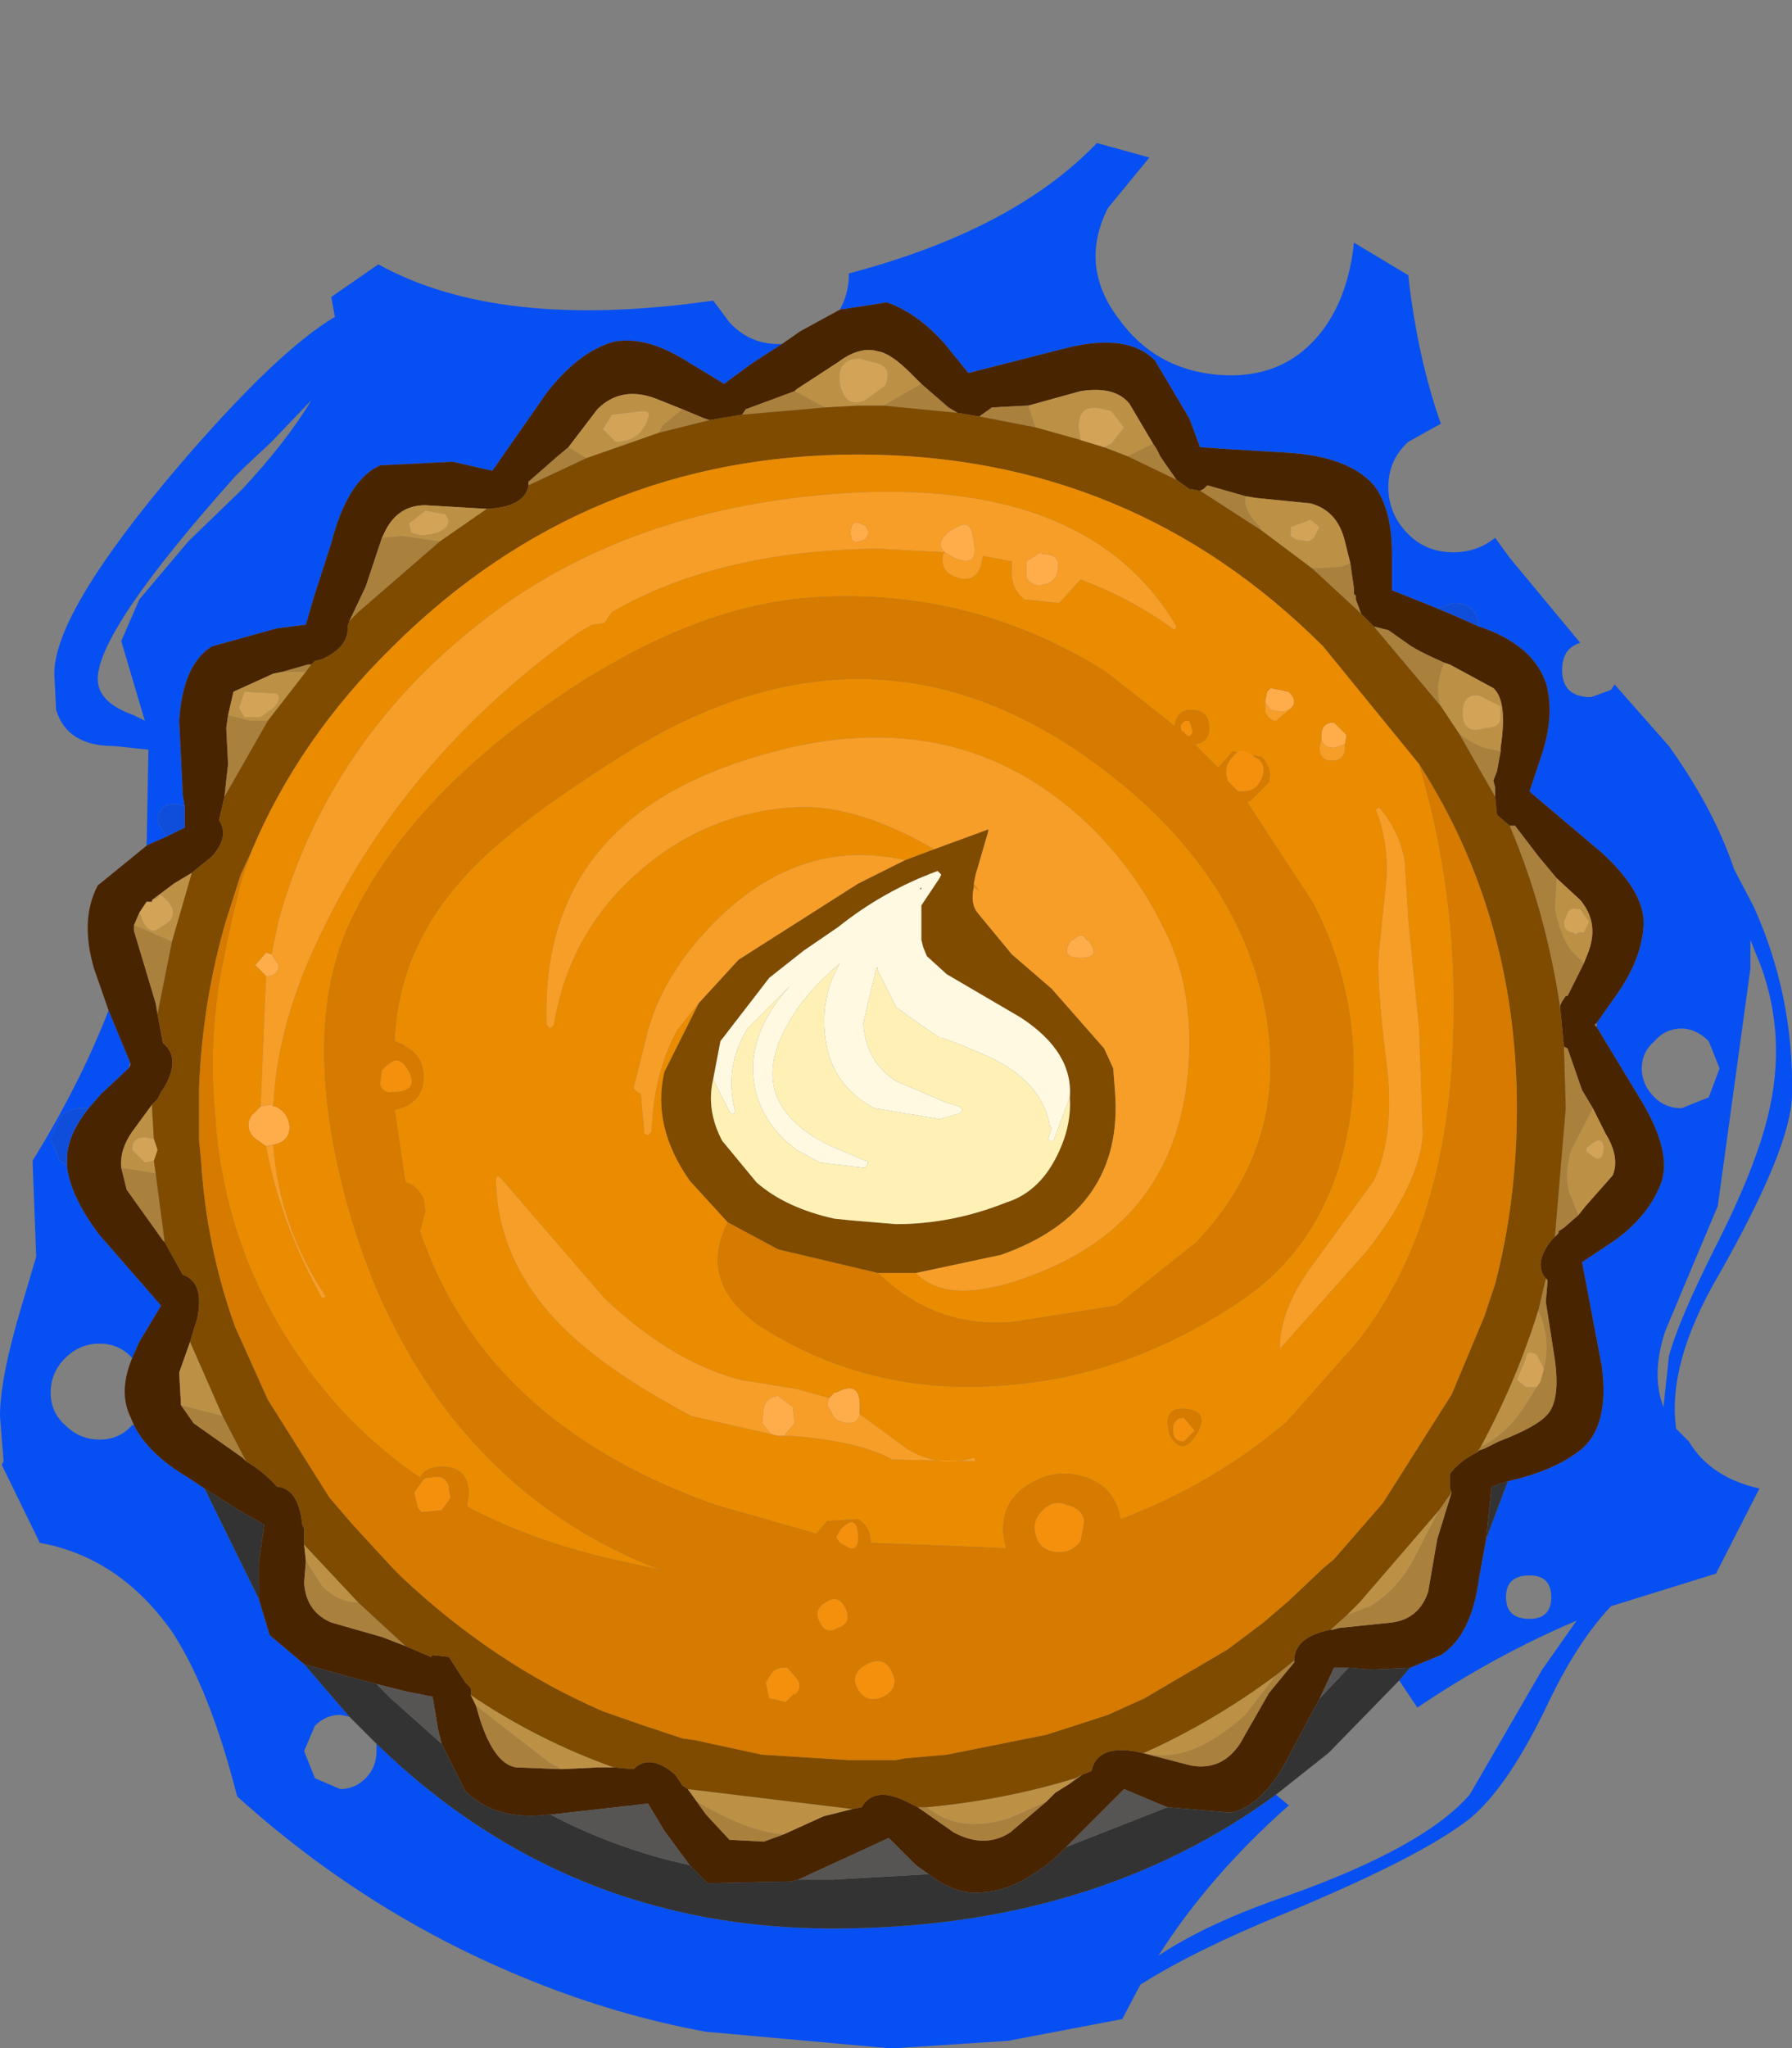 <?xml version="1.0" encoding="UTF-8" standalone="no"?>
<!-- Created with Inkscape (http://www.inkscape.org/) -->

<svg
   xmlns:dc="http://purl.org/dc/elements/1.1/"
   xmlns:cc="http://creativecommons.org/ns#"
   xmlns:rdf="http://www.w3.org/1999/02/22-rdf-syntax-ns#"
   xmlns:svg="http://www.w3.org/2000/svg"
   xmlns="http://www.w3.org/2000/svg"
   version="1.1"
   width="49.5"
   height="56.55"
   viewBox="-24.45 -29.9 49.5 56.55"
   id="svg2">
  <rect x="-24.45" y="-29.9" width="49.5" height="56.55" fill="#808080" stroke="none"/>
  <defs
     id="defs75" />
  <g
     id="shape_1"
     style="stroke-linecap:round;stroke-linejoin:round">
    <path
       d="m -21.45,-2 m 0,0 q -0.8,2.05 -2.1,4.15 l 0.1,2.65 -0.4,1.35 q -0.6,2 -0.6,3.05 l 0.1,1.25 -0.05,0.1 1.05,2.15 q 2.2,0.4 3.65,2.45 1.05,1.6 1.8,4.55 3.65,3.3 8.15,5.1 2.35,0.95 4.8,1.4 l 5,0.45 0.2,0 0.1,0 3.05,-0.2 3.15,-0.6 0.5,-0.95 q 1.5,-0.95 3.95,-1.95 3.5,-1.45 4.9,-2.45 1.2,-0.8 2.45,-3.45 0.8,-1.65 1.7,-2.6 l 2.9,-0.9 1.2,-2.35 Q 22.8,10.9 22.2,9.9 L 21.85,9.55 Q 21.6,7.75 23,5.35 25.05,1.75 25.05,0.3 25.1,-2.4 24,-4.85 L 23.45,-5.9 q -0.55,-1.65 -1.8,-3.4 l -1.5,-1.7 -0.1,0.15 -0.55,0.2 q -0.8,0 -0.8,-0.75 0,-0.6 0.5,-0.75 l -1.95,-2.35 -0.4,-0.55 q -0.5,0.4 -1.15,0.4 -0.75,0 -1.25,-0.5 -0.55,-0.55 -0.55,-1.3 0,-0.75 0.55,-1.25 l 0.9,-0.5 q -0.65,-1.85 -0.9,-4.1 l -1.5,-0.9 q -0.15,1.45 -0.85,2.4 -1.05,1.4 -2.9,1.25 -1.75,-0.15 -2.75,-1.55 -1.1,-1.45 -0.3,-3.05 l 1.15,-1.4 -1.45,-0.4 q -2.3,2.4 -6.85,3.6 0,0.55 -0.25,1 l 1.3,-0.2 q 0.85,0.3 1.6,1.15 l 0.65,0.8 2.75,-0.7 q 1.65,-0.4 2.4,0.35 l 0.95,1.6 0.3,0.8 0.75,0.05 1.65,0.1 q 1.7,0.1 2.4,0.9 0.5,0.65 0.5,1.9 l 0,1 1.25,0.5 0.45,-0.15 q 0.65,0 0.7,0.65 l 0.15,0.05 q 1.35,0.5 1.7,1.5 0.25,0.85 -0.1,1.95 l -0.35,1.05 0.05,0.05 1.95,1.65 q 1.2,1.1 1.15,2 -0.05,0.9 -0.7,1.85 l -0.6,0.85 0,0.1 1.15,1.9 q 1,1.6 0.6,2.5 -0.35,0.85 -1.25,1.5 l -0.9,0.6 0.55,2.9 q 0.2,1.6 -0.55,2.25 -0.6,0.5 -1.65,0.8 l -0.4,0.1 -0.6,1.6 -0.2,1.1 q -0.2,1.55 -1.05,2.1 l -0.85,0.35 -0.3,0.35 0.5,0.75 q 2.15,-1.45 4.4,-2.4 l -0.95,1.35 -2,3.45 q -1.25,1.45 -5.05,2.8 -2.2,0.75 -3.55,1.65 1.4,-2.2 3.6,-4.15 L 10.85,19.7 10.8,19.65 q -5.05,3.7 -12.25,3.7 -7.35,0 -12.6,-5.1 l 0,0.2 q 0,0.45 -0.3,0.75 -0.3,0.3 -0.7,0.3 l -0.7,-0.3 -0.3,-0.75 0.3,-0.7 q 0.3,-0.3 0.7,-0.3 l 0.25,0.05 -1.25,-1.45 -0.95,-0.8 -0.3,-1 -1.5,-3.05 -0.45,-0.3 q -1.1,-0.65 -1.5,-1.45 l -0.05,0 q -0.35,0.4 -0.9,0.4 -0.55,0 -0.95,-0.4 -0.4,-0.35 -0.4,-0.9 0,-0.55 0.4,-0.95 0.4,-0.4 0.95,-0.4 0.55,0 0.9,0.4 l 0.2,-0.45 0.6,-1 -1.7,-1.95 q -0.8,-1.05 -0.9,-1.9 l -0.2,-0.15 -0.25,-0.6 0.25,-0.6 q 0.25,-0.25 0.6,-0.25 l 0.2,0 0.35,-0.4 0.75,-0.7 0.05,-0.15 -0.6,-1.45 m 1.1,-7.2 -0.05,2.65 0.1,-0.05 0.45,-0.2 -0.25,-0.4 q 0,-0.5 0.5,-0.5 l 0.25,0.05 -0.05,-0.3 -0.1,-2.05 q 0.1,-1.55 0.9,-2.05 l 1.8,-0.5 0.8,-0.1 0.2,-0.7 0.5,-1.55 q 0.45,-1.75 1.35,-2.15 l 2,-0.1 1.1,0.25 1.5,-2.15 q 0.85,-1.1 1.8,-1.4 0.85,-0.2 1.95,0.45 l 1.15,0.7 0.75,-0.55 q 0.3,-0.2 0.85,-0.55 l -0.1,0 q -0.8,0 -1.35,-0.6 l -0.45,-0.6 q -5.9,0.85 -9.25,-1 l -1.3,0.9 0.1,0.55 q -1.6,0.95 -4.3,4.1 -3.45,4.05 -3.45,5.75 l 0.05,1 q 0.3,1 1.6,1 l 0.95,0.1 m 44.55,6 q 0.7,1.95 0.2,4.05 -0.35,1.5 -1.5,3.75 -1,2 -1.25,2.95 l -0.15,1.4 q -0.35,-0.9 0.05,-2.1 L 22.2,5.3 23,3.4 l 0.9,-6.55 0,-0.8 0.3,0.75 m -2.95,2.05 q 0.3,-0.35 0.75,-0.35 0.4,0 0.75,0.35 l 0.3,0.75 -0.3,0.8 L 22,0.7 q -0.45,0 -0.75,-0.3 -0.35,-0.35 -0.35,-0.8 0,-0.45 0.35,-0.75 M 18.4,14.2 q 0,0.6 -0.6,0.6 -0.65,0 -0.65,-0.6 0,-0.6 0.65,-0.6 0.6,0 0.6,0.6 m -39.5,-26.4 0.65,2.2 -0.3,-0.15 q -1,-0.35 -1,-1 0,-1.35 3.8,-5.6 l 0.2,-0.2 0.8,-0.75 1.1,-1.15 q -0.65,1.1 -1.9,2.45 l -1.5,1.45 -1.35,1.6 -0.5,1.15"
       id="path5"
       style="fill:#064ff2;fill-opacity:1;stroke:none" />
    <path
       d="M -21.45,-2"
       id="path7"
       style="fill:none;stroke:none" />
    <path
       d="m 0.05,-21.55 m 0,0 -1.3,0.2 -1.1,0.6 -0.5,0.35 q -0.55,0.35 -0.85,0.55 L -4.45,-19.3 -5.6,-20 q -1.1,-0.65 -1.95,-0.45 -0.95,0.3 -1.8,1.4 l -1.5,2.15 -1.1,-0.25 -2,0.1 q -0.9,0.4 -1.35,2.15 l -0.5,1.55 -0.2,0.7 -0.8,0.1 -1.8,0.5 q -0.8,0.5 -0.9,2.05 l 0.1,2.05 0.05,0.3 0,0.6 -0.5,0.25 -0.45,0.2 -0.1,0.05 -1.35,1.1 q -0.5,0.95 -0.1,2.3 l 0.4,1.15 0.6,1.45 0,0.05 -0.05,0.1 -0.75,0.7 -0.35,0.4 q -0.6,0.75 -0.6,1.4 l 0,0.2 q 0.1,0.85 0.9,1.9 l 1.7,1.95 -0.6,1 -0.2,0.45 q -0.35,0.85 -0.1,1.5 l 0.15,0.35 q 0.4,0.8 1.5,1.45 l 0.45,0.3 0.95,0.6 0.7,0.4 -0.15,1.05 0,1 0.3,1 0.95,0.8 1.25,0.35 0.75,0.2 0.8,0.2 0.75,0.15 0.15,0.9 0.1,0.4 0.65,1.3 q 0.85,0.85 2.35,0.65 l 0.05,0 2.65,-0.3 0.45,0.75 0.7,0.95 0.5,0.5 2.3,-0.05 0.2,-0.05 2.5,-1.15 0.75,0.75 0.35,0.25 q 0.8,0.6 1.5,0.5 0.95,-0.05 2.05,-1 L 5,21.1 6.6,19.5 7.55,19.9 7.8,20 9.55,20.15 q 0.95,-0.2 1.7,-1.75 L 12,17 l 0.4,-0.85 0.4,0 0.6,0.05 1.1,-0.05 0.85,-0.35 Q 16.2,15.25 16.4,13.7 L 16.6,12.6 16.75,11.15 17.2,11 17.6,10.9 Q 18.65,10.6 19.25,10.1 20,9.45 19.8,7.85 l -0.55,-2.9 0.9,-0.6 q 0.9,-0.65 1.25,-1.5 0.4,-0.9 -0.6,-2.5 l -1.15,-1.9 -0.05,-0.05 0.05,-0.05 0.6,-0.85 q 0.65,-0.95 0.7,-1.85 0.05,-0.9 -1.15,-2 L 17.85,-8 17.8,-8.05 18.15,-9.1 q 0.35,-1.1 0.1,-1.95 -0.35,-1 -1.7,-1.5 L 16.4,-12.6 q -0.65,-0.3 -1.15,-0.5 l -1.25,-0.5 0,-1 q 0,-1.25 -0.5,-1.9 -0.7,-0.8 -2.4,-0.9 l -1.65,-0.1 -0.75,-0.05 -0.3,-0.8 -0.95,-1.6 Q 6.7,-20.7 5.05,-20.3 l -2.75,0.7 -0.65,-0.8 q -0.75,-0.85 -1.6,-1.15 m 9.9,5.35 0.3,0.05 1.5,0.15 q 0.75,0.2 0.95,1.05 l 0.15,0.6 0.1,0.7 0,0.15 0.05,0.05 0,0.1 0.15,0.4 0.35,0.35 0.4,0.1 0.5,0.35 q 0.25,0.2 1.05,0.55 l 0.15,0.05 1.2,0.65 q 0.4,0.35 0.2,1.65 l 0,0.1 -0.1,0.55 -0.1,0.25 0.05,0.2 0,0.25 0.05,0.5 0.35,0.3 0.05,0 0.1,0 0.65,0.85 0.5,0.6 0.65,0.6 q 0.55,0.65 0.2,1.5 l -0.1,0.25 -0.45,0.9 -0.05,0 -0.1,0.15 -0.05,0.1 0,0.1 0.1,1.05 0.1,0.05 0.4,1.15 0.3,0.5 0.35,0.7 q 0.4,0.65 0.2,1.15 L 19.35,3.4 19.15,3.65 18.75,4 18.6,4.1 l 0,0.05 -0.1,0.1 -0.1,0.1 Q 17.9,5 18.25,5.4 l 0.05,0.05 -0.05,0.6 0.25,1.6 q 0.15,1.1 -0.2,1.5 Q 18,9.5 16.95,9.9 l -0.4,0.2 -0.15,0.05 -0.05,0.05 q -0.5,0.25 -0.75,0.6 l 0,0.4 0.05,0.1 -0.4,1.3 -0.25,1.45 q -0.25,0.75 -1,0.85 l -1.45,0.15 -0.2,0.05 -0.05,0 q -1,0.2 -1,0.85 l 0,0.05 -0.7,0.85 -0.8,1.4 Q 9.3,19 8.45,18.85 L 7.1,18.5 6.85,18.45 Q 5.85,18.3 5.7,19 l -0.25,0.1 -0.35,0.25 -0.4,0.25 -0.25,0.25 -1,0.85 q -0.7,0.45 -1.55,0 L 0.9,20 0.6,19.85 Q -0.3,19.4 -0.65,20 l -0.25,0.05 -0.8,0.2 -1.1,0.5 -0.55,0.2 L -4.3,20.9 -4.95,20.2 -5.2,19.85 -5.45,19.5 -5.6,19.4 -5.8,19.1 q -0.7,-0.6 -1.15,-0.15 l -0.55,-0.05 -0.4,0 -1.05,0.05 -1.25,-0.05 q -0.6,-0.1 -1,-1.35 l -0.1,-0.35 -0.15,-0.3 q 0.05,-0.15 -0.05,-0.25 l -0.1,-0.1 -0.45,-0.7 -0.45,-0.05 -0.05,0.05 -0.7,-0.3 -0.65,-0.25 -1.4,-0.4 q -0.7,-0.3 -0.75,-1.1 l 0.05,-0.6 -0.05,-0.45 0,-0.45 -0.05,-0.1 q -0.1,-1 -0.7,-1.05 -0.35,-0.4 -0.85,-0.7 l -0.1,-0.1 L -19.1,9.4 -19.45,8.9 -19.5,8 -19.2,7.15 -19,6.5 q 0.2,-1 -0.4,-1.2 l -0.5,-0.9 -0.05,-0.05 -1,-1.4 -0.15,-0.6 q -0.05,-0.5 0.3,-1 l 0.55,-0.75 0.15,-0.15 0.1,-0.2 0.1,-0.15 q 0.45,-0.8 -0.05,-1.2 l -0.15,-0.8 -0.05,-0.3 -0.3,-1 -0.3,-1 0,-0.15 0.15,-0.35 0.2,-0.3 0.15,0 0,-0.05 0.2,-0.15 0.4,-0.3 0.5,-0.3 0.55,-0.45 q 0.5,-0.55 0.2,-1 l 0.15,-0.65 0.1,-0.9 -0.05,-1 0.05,-0.35 0.15,-0.65 1.1,-0.5 0.25,-0.05 0.7,-0.2 0.1,0 0.05,-0.05 0.05,-0.05 0.2,-0.05 q 0.75,-0.35 0.7,-0.9 l 0.05,-0.15 0.45,-0.95 0.45,-1.35 0.05,-0.1 q 0.35,-0.8 1.15,-0.8 l 1.7,0.1 q 1.05,-0.05 1.15,-0.65 l 0,-0.1 0.8,-0.7 0.3,-0.25 0.8,-1.05 q 0.65,-0.65 1.6,-0.3 l 0.75,0.3 0.6,0.25 0.15,0.05 0.9,-0.15 0.1,-0.15 1.35,-0.5 0.05,-0.05 1.15,-0.75 q 0.6,-0.45 1.1,-0.3 0.35,0.05 0.9,0.6 l 0.3,0.3 0.75,0.65 0.25,0.15 0.6,0.1 0.35,-0.25 0.95,-0.05 0.05,0 1.45,-0.4 q 0.95,-0.15 1.35,0.35 l 0.65,1.1 0.1,0.15 0.1,0.2 0.1,0.15 0.35,0.5 0.35,0.25 0.3,0.05 0.1,-0.05 0.1,-0.1 1.05,0.3"
       id="path9"
       style="fill:#492400;fill-opacity:1;stroke:none" />
    <path
       d="M 0.05,-21.55"
       id="path11"
       style="fill:none;stroke:none" />
    <path
       d="m 15.7,-13.25 m 0,0 -0.45,0.15 q 0.5,0.2 1.15,0.5 -0.05,-0.65 -0.7,-0.65 m -38.5,15.4 0.2,0.15 0,-0.2 q 0,-0.65 0.6,-1.4 l -0.2,0 q -0.35,0 -0.6,0.25 l -0.25,0.6 0.25,0.6 m 3.45,-9.2 0,-0.6 -0.25,-0.05 q -0.5,0 -0.5,0.5 l 0.25,0.4 0.5,-0.25"
       id="path13"
       style="fill:#0f4edb;fill-opacity:1;stroke:none" />
    <path
       d="M 15.7,-13.25"
       id="path15"
       style="fill:none;stroke:none" />
    <path
       d="m 17.85,-8 m 0,0 -0.05,-0.05 0.05,0.05 m 1.8,6.45 0,-0.1 -0.05,0.05 0.05,0.05 m -40.5,1 -0.05,0.15 0.05,-0.1 0,-0.05 m 33.8,-13.1 -0.1,-0.7 -0.25,0.1 -0.8,0.05 1.3,1.2 0.05,0.05 -0.15,-0.4 0,-0.1 -0.05,-0.05 0,-0.15 m 0.95,1.15 -0.4,-0.1 1.85,2.2 q -0.2,-0.55 0.1,-1.2 -0.8,-0.35 -1.05,-0.55 l -0.5,-0.35 m 3,3.9 0.1,-0.55 -0.45,-0.1 q -0.4,-0.15 -0.7,-0.4 l 1,1.75 0,-0.25 -0.05,-0.2 0.1,-0.25 m 0.4,1.5 -0.05,0 q 1,2.35 1.4,5.05 l 0,-0.1 0.05,-0.1 0.1,-0.15 0.05,0 0.45,-0.9 -0.35,-0.35 q -0.35,-0.5 -0.45,-1.2 l 0.05,-0.8 -0.5,-0.6 -0.65,-0.85 -0.1,0 M 18.85,-0.95 18.75,-1 18.8,0.7 18.5,4.25 18.6,4.15 18.6,4.1 18.75,4 19.15,3.65 18.9,3.05 Q 18.75,2.5 18.95,1.85 l 0.6,-1.15 -0.3,-0.5 -0.4,-1.15 m -0.55,6.4 -0.05,-0.05 -0.2,0.85 0,0.05 Q 18.4,7.05 18.2,7.9 L 18.1,8.25 18,8.4 17.75,8.8 q -0.55,0.9 -1.3,1.25 l -0.1,0.15 0.05,-0.05 0.15,-0.05 0.4,-0.2 Q 18,9.5 18.3,9.15 q 0.35,-0.4 0.2,-1.5 l -0.25,-1.6 0.05,-0.6 m -3.05,7.15 0.4,-1.3 -0.35,0.5 -0.7,1.35 q -0.45,0.85 -1.2,1.3 l -0.65,0.25 -0.45,0.4 0.05,0 0.2,-0.05 L 14,14.9 q 0.75,-0.1 1,-0.85 l 0.25,-1.45 m -3.95,3.4 0,-0.05 -0.5,0.4 -0.85,1.1 q -1.55,1.4 -2.8,1.05 l -0.05,0 1.35,0.35 Q 9.3,19 9.8,18.25 L 10.6,16.85 11.3,16 M 5.1,19.35 5.45,19.1 5.25,19.2 5.1,19.35 m -1.65,1.35 1,-0.85 -1,0.45 Q 2.05,20.75 1.15,20 l -0.25,0 1,0.7 q 0.85,0.45 1.55,0 m -6.8,0.25 0.55,-0.2 q -0.95,-0.05 -2.4,-0.9 l 0.25,0.35 0.65,0.7 0.95,0.05 m -6.85,-2.05 1.25,0.05 -0.35,-0.2 -2,-1.55 0.1,0.35 q 0.4,1.25 1,1.35 m -3.7,-3.6 0.65,0.25 -1.3,-1.2 q -0.55,0 -1,-0.45 l -0.45,-0.7 -0.05,0.6 q 0.05,0.8 0.75,1.1 l 1.4,0.4 m -3.85,-4.95 0.1,0.1 -0.65,-1.25 -1.15,-0.3 0.35,0.5 1.35,0.95 m -2.2,-6 0.05,0.05 -0.25,-1.9 -0.6,-0.1 -0.35,-0.05 0.15,0.6 1,1.4 m -0.2,-6.55 0.05,0.3 0.4,-2 -0.8,-0.35 -0.25,-0.1 0,0.15 0.3,1 0.3,1 m 2,-6.6 -0.1,0.9 1.2,-2.1 -0.5,0 -0.6,-0.15 -0.05,0.35 0.05,1 m 2.2,-2.75 -0.7,0.2 0.65,0 0.15,-0.2 -0.1,0 m 1.6,-2.15 -0.45,0.95 0.25,-0.25 2.25,-1.95 -1.05,-0.15 -0.55,0.05 -0.45,1.35 m 4.5,-2.9 0,0.1 1.6,-0.75 -0.5,-0.3 -0.3,0.25 -0.8,0.7 m 4.85,-1.75 -0.6,-0.25 -0.55,0.45 -0.1,0.2 1.4,-0.35 -0.15,-0.05 m 1.15,-0.25 -0.1,0.15 2.3,-0.2 -0.2,-0.1 -0.65,-0.35 -1.35,0.5 M 1.75,-18.65 1,-19.3 -0.05,-18.7 2,-18.5 1.75,-18.65 m 1.2,0 -0.35,0.25 1.55,0.3 -0.2,-0.6 -0.05,0 -0.95,0.05 m 4.55,1.15 -0.1,-0.15 -0.7,0.35 1.35,0.65 -0.35,-0.5 -0.1,-0.15 -0.1,-0.2 m 1.3,1.1 -0.1,0.05 1.7,1.1 -0.05,-0.1 Q 10,-15.7 9.95,-16 l 0,-0.2 -1.05,-0.3 -0.1,0.1"
       id="path17"
       style="fill:#aa803d;fill-opacity:1;stroke:none" />
    <path
       d="M 17.85,-8"
       id="path19"
       style="fill:none;stroke:none" />
    <path
       d="m 16.6,12.6 m 0,0 0.6,-1.6 -0.45,0.15 -0.15,1.45 M 14.2,16.5 14.5,16.15 13.4,16.2 12.8,16.15 12,17 11.25,18.4 q -0.75,1.55 -1.7,1.75 L 7.8,20 5,21.1 4.75,21.35 q -1.1,0.95 -2.05,1 -0.7,0.1 -1.5,-0.5 L -1.45,22 -2.4,22 -2.6,22.05 -4.9,22.1 -5.4,21.6 q -2.05,-0.45 -3.85,-1.4 -1.5,0.2 -2.35,-0.65 l -0.65,-1.3 -1.4,-1.25 -0.4,-0.4 -0.75,-0.2 -1.25,-0.35 1.25,1.45 0.2,0.2 0.55,0.55 q 5.25,5.1 12.6,5.1 7.2,0 12.25,-3.7 l 1.45,-1.15 1.95,-2 m -33,-5.3 1.5,3.05 0,-1 0.15,-1.05 -0.7,-0.4 -0.95,-0.6"
       id="path21"
       style="fill:#333333;fill-opacity:1;stroke:none" />
    <path
       d="M 16.6,12.6"
       id="path23"
       style="fill:none;stroke:none" />
    <path
       d="m 10.3,-29.65 m 0,0 -0.75,-0.25 0.75,0.25"
       id="path25"
       style="fill:#ff8e06;fill-opacity:1;stroke:none" />
    <path
       d="M 10.3,-29.65"
       id="path27"
       style="fill:none;stroke:none" />
    <path
       d="m 10.25,-16.15 m 0,0 -0.3,-0.05 0,0.2 q 0.05,0.3 0.4,0.65 l 0.05,0.1 1.4,1.05 0.8,-0.05 0.25,-0.1 -0.15,-0.6 Q 12.5,-15.8 11.75,-16 l -1.5,-0.15 m 5.35,4.6 -0.15,-0.05 q -0.3,0.65 -0.1,1.2 l 0.5,0.75 q 0.3,0.25 0.7,0.4 l 0.45,0.1 0,-0.1 q 0.2,-1.3 -0.2,-1.65 l -1.2,-0.65 m 3.6,6.5 -0.65,-0.6 -0.05,0.8 q 0.1,0.7 0.45,1.2 l 0.35,0.35 0.1,-0.25 q 0.35,-0.85 -0.2,-1.5 m 0.7,6.45 -0.35,-0.7 -0.6,1.15 q -0.2,0.65 -0.05,1.2 l 0.25,0.6 0.2,-0.25 0.75,-0.85 Q 20.3,2.05 19.9,1.4 M 4.7,19.6 5.1,19.35 5.25,19.2 q -1.95,0.6 -4.1,0.8 0.9,0.75 2.3,0.3 l 1,-0.45 0.25,-0.25 m -6.4,0.65 0.8,-0.2 -4.55,-0.55 0.25,0.35 q 1.45,0.85 2.4,0.9 l 1.1,-0.5 m -6.2,-1.35 0.4,0 q -2.1,-0.75 -3.95,-2 l 0.15,0.3 2,1.55 0.35,0.2 1.05,-0.05 m -8.15,-6.15 0.05,0.45 0.45,0.7 q 0.45,0.45 1,0.45 l -1.5,-1.6 M -19.5,8 -19.45,8.9 -18.3,9.2 -19.2,7.15 -19.5,8 m -1.3,-6.65 q -0.35,0.5 -0.3,1 l 0.35,0.05 0.6,0.1 -0.05,-0.35 -0.25,0.05 -0.35,-0.35 q 0,-0.35 0.35,-0.35 l 0.25,0.05 -0.05,-0.85 0,-0.1 -0.55,0.75 m 0.2,-6.05 -0.15,0.35 0.25,0.1 0.8,0.35 0.55,-1.9 -0.5,0.3 -0.4,0.3 -0.2,0.15 0.15,-0.05 0.05,-0.1 0.1,0.05 0.05,0.05 0.1,0.1 0.1,0.15 q 0.1,0.3 -0.15,0.45 L -20,-4.3 q -0.3,0.25 -0.5,-0.15 l -0.1,-0.25 m 2.6,-6.1 -0.15,0.65 0.6,0.15 0.5,0 1.05,-1.35 -0.65,0 -0.25,0.05 -1.1,0.5 m 4.15,-4.35 -0.05,0.1 0.55,-0.05 1.05,0.15 1.3,-0.9 -1.7,-0.1 q -0.8,0 -1.15,0.8 m 5.9,-3.45 -0.8,1.05 0.5,0.3 2,-0.7 0.1,-0.2 0.55,-0.45 -0.75,-0.3 q -0.95,-0.35 -1.6,0.3 m 5.5,-0.55 -0.05,0.05 0.65,0.35 0.2,0.1 0.9,-0.05 0.7,0 1.05,-0.6 -0.3,-0.3 q -0.55,-0.55 -0.9,-0.6 -0.5,-0.15 -1.1,0.3 l -1.15,0.75 m 7.85,0.05 -1.45,0.4 0.2,0.6 1.25,0.35 -0.05,-0.3 Q 5.3,-18.8 6.05,-18.6 l 0.2,0.05 0.35,0.45 -0.35,0.45 -0.2,0.1 0.65,0.25 0.7,-0.35 -0.65,-1.1 q -0.4,-0.5 -1.35,-0.35 m 6.35,3.55 0.25,0.2 -0.15,0.3 -0.15,0.1 -0.35,-0.05 -0.15,-0.1 0,-0.25 0.55,-0.2 m 4.85,5.75 -0.2,0.05 q -0.45,0.05 -0.45,-0.45 0,-0.55 0.45,-0.5 l 0.6,0.3 0,0.3 q 0,0.3 -0.4,0.3 m 2.25,5.1 q 0.05,-0.15 0.3,-0.1 l 0.05,0 0.25,0.35 -0.15,0.3 -0.1,0 -0.05,0 -0.05,0.05 -0.1,-0.05 -0.05,0 -0.1,-0.05 q -0.1,-0.05 -0.1,-0.25 l 0.1,-0.25 m 0.6,6.65 Q 19.25,1.85 19.5,1.7 l 0.05,-0.05 q 0.3,-0.2 0.3,0.2 Q 19.8,2.25 19.5,2 L 19.45,1.95 m -1.4,4.35 0,-0.05 q -0.6,1.95 -1.6,3.8 Q 17.2,9.7 17.75,8.8 L 18,8.4 l -0.2,0 -0.1,0 -0.25,-0.2 0.25,-0.6 q 0,-0.25 0.3,-0.1 l 0.2,0.4 Q 18.4,7.05 18.05,6.3 m -3.45,6.85 0.7,-1.35 -2.2,2.55 -0.35,0.35 0.65,-0.25 q 0.75,-0.45 1.2,-1.3 m -4.65,4.3 0.85,-1.1 q -1.75,1.3 -3.65,2.15 1.25,0.35 2.8,-1.05 M -1.25,-19.3 Q -1.35,-20 -0.7,-20 l 0.55,0.15 q 0.35,0.15 0.15,0.6 l -0.55,0.4 q -0.55,0.25 -0.7,-0.45 m -6.3,0.85 0.85,-0.1 q 0.25,0 0.15,0.2 -0.2,0.65 -0.9,0.65 l -0.35,-0.35 0.25,-0.4 m -4.8,3.25 q -0.45,0.15 -0.75,0 l -0.05,-0.25 0.45,-0.35 0.55,0.1 q 0.25,0.3 -0.2,0.5 m -4.55,4.85 -0.35,0.25 -0.45,0 -0.15,-0.25 0.15,-0.45 0.9,0.05 q 0.15,0.15 -0.1,0.4"
       id="path29"
       style="fill:#bc9146;fill-opacity:1;stroke:none" />
    <path
       d="M 10.25,-16.15"
       id="path31"
       style="fill:none;stroke:none" />
    <path
       d="m 13.5,-12.6 m 0,0 -0.35,-0.35 L 13.1,-13 11.8,-14.2 10.4,-15.25 8.7,-16.35 8.4,-16.4 8.05,-16.65 6.7,-17.3 6.05,-17.55 5.4,-17.75 4.15,-18.1 2.6,-18.4 2,-18.5 l -2.05,-0.2 -0.7,0 -0.9,0.05 -2.3,0.2 -0.9,0.15 -1.4,0.35 -2,0.7 -1.6,0.75 q -0.1,0.6 -1.15,0.65 l -1.3,0.9 -2.25,1.95 -0.25,0.25 -0.05,0.15 q 0.05,0.55 -0.7,0.9 l -0.2,0.05 -0.05,0.05 -0.05,0.05 -0.15,0.2 -1.05,1.35 -1.2,2.1 -0.15,0.65 q 0.3,0.45 -0.2,1 l -0.55,0.45 -0.55,1.9 -0.4,2 0.15,0.8 q 0.5,0.4 0.05,1.2 l -0.1,0.15 -0.1,0.2 -0.15,0.15 0,0.1 0.05,0.85 0.1,0.3 -0.1,0.3 0.05,0.35 0.25,1.9 0.5,0.9 q 0.6,0.2 0.4,1.2 l -0.2,0.65 0.9,2.05 0.65,1.25 q 0.5,0.3 0.85,0.7 0.6,0.05 0.7,1.05 l 0.05,0.1 0,0.45 1.5,1.6 1.3,1.2 0.7,0.3 0.05,-0.05 0.45,0.05 0.45,0.7 0.1,0.1 q 0.1,0.1 0.05,0.25 1.85,1.25 3.95,2 l 0.55,0.05 Q -6.5,18.5 -5.8,19.1 l 0.2,0.3 0.15,0.1 4.55,0.55 L -0.65,20 Q -0.3,19.4 0.6,19.85 L 0.9,20 1.15,20 Q 3.3,19.8 5.25,19.2 L 5.45,19.1 5.7,19 q 0.15,-0.7 1.15,-0.55 l 0.25,0.05 0.05,0 q 1.9,-0.85 3.65,-2.15 l 0.5,-0.4 q 0,-0.65 1,-0.85 l 0.45,-0.4 0.35,-0.35 2.2,-2.55 0.35,-0.5 -0.05,-0.1 0,-0.4 q 0.25,-0.35 0.75,-0.6 l 0.1,-0.15 q 1,-1.85 1.6,-3.8 L 18.25,5.4 Q 17.9,5 18.4,4.35 L 18.5,4.25 18.8,0.7 18.75,-1 18.65,-2.05 q -0.4,-2.7 -1.4,-5.05 l -0.35,-0.3 -0.05,-0.5 -1,-1.75 -0.5,-0.75 -1.85,-2.2 m -31.3,6.85 0.3,-0.65 q 1.3,-3.1 3.9,-5.65 5.35,-5.3 12.85,-5.3 7.55,0 12.85,5.3 l 2.65,3.25 q 2.7,4.2 2.7,9.5 0,2.55 -0.6,4.85 l -0.3,0.9 -0.9,2.15 -1.9,3 -1.35,1.55 -0.3,0.25 -0.95,0.9 -0.7,0.6 -1,0.75 -2.3,1.35 -1,0.45 -0.3,0.1 -1.4,0.45 -2.75,0.55 -1.15,0.1 -0.25,0.05 -1.05,0 -0.25,0 -2.4,-0.15 -1.85,-0.4 -0.35,-0.05 -1.2,-0.4 -1,-0.35 q -3,-1.3 -5.55,-3.7 l -0.25,-0.25 -0.6,-0.65 -0.55,-0.6 -0.6,-0.7 -1.7,-2.7 -0.9,-2 q -0.8,-2.2 -0.95,-4.65 l -0.05,-0.5 0,-0.2 0,-0.7 0,-0.6 q 0.1,-2.4 0.75,-4.6 l 0.4,-1.25 M -2.95,4.6 -0.2,5.25 0.85,5.25 3.2,4.75 Q 6.6,3.55 6.35,0.25 L 6.3,-0.4 6.05,-0.95 4.6,-2.6 3.5,-3.55 2.55,-4.7 q -0.2,-0.25 -0.1,-0.7 l 0,-0.1 0.05,-0.25 0.35,-1.2 0,-0.05 -1.5,0.55 -0.8,0.3 q -0.6,0.3 -1.3,0.65 l -3.3,2.1 -1.1,1.2 -0.95,1.9 q -0.35,1.5 0.7,3 l 1.05,1.15 1.4,0.75 m 6.7,-6.4 Q 5.2,-0.85 5.1,0.4 5.15,1.15 4.8,1.9 4.3,3 3.35,3.3 1.85,3.9 0.3,3.9 L -0.9,3.8 -1.4,3.75 q -1.35,-0.3 -2.15,-1 L -4.5,1.6 Q -4.95,0.75 -4.75,-0.1 l 0.2,-1.05 1.35,-1.75 0.95,-0.75 0.95,-0.65 q 1.25,-1 2.75,-1.55 l 0.1,0.1 -0.05,0.1 -0.5,0.75 0,0.95 0.05,0.2 0.1,0.25 0.55,0.5 2.05,1.2 m -2.8,-3.55 0.05,0 0,-0.05 -0.05,0.05"
       id="path33"
       style="fill:#7f4b00;fill-opacity:1;stroke:none" />
    <path
       d="M 13.5,-12.6"
       id="path35"
       style="fill:none;stroke:none" />
    <path
       d="m -20.4,-5 m 0,0 -0.2,0.3 0.1,0.25 q 0.2,0.4 0.5,0.15 l 0.15,-0.1 q 0.25,-0.15 0.15,-0.45 l -0.1,-0.15 -0.1,-0.1 -0.05,-0.05 -0.1,-0.05 -0.05,0.1 -0.15,0.05 0,0.05 -0.15,0 M 18.1,8.25 18.2,7.9 18,7.5 Q 17.7,7.35 17.7,7.6 l -0.25,0.6 0.25,0.2 0.1,0 0.2,0 0.1,-0.15 m -6.1,-23.6 -0.25,-0.2 -0.55,0.2 0,0.25 0.15,0.1 0.35,0.05 0.15,-0.1 0.15,-0.3 m -5.95,-2.2 0.2,-0.1 0.35,-0.45 -0.35,-0.45 -0.2,-0.05 q -0.75,-0.2 -0.7,0.55 l 0.05,0.3 0.65,0.2 m 10.35,7.8 0.2,-0.05 q 0.4,0 0.4,-0.3 l 0,-0.3 -0.6,-0.3 q -0.45,-0.05 -0.45,0.5 0,0.5 0.45,0.45 m 2.75,4.95 q -0.25,-0.05 -0.3,0.1 l -0.1,0.25 q 0,0.2 0.1,0.25 l 0.1,0.05 0.05,0 0.1,0.05 0.05,-0.05 0.05,0 0.1,0 0.15,-0.3 -0.25,-0.35 -0.05,0 M 19.5,1.7 Q 19.25,1.85 19.45,1.95 L 19.5,2 q 0.3,0.25 0.35,-0.15 0,-0.4 -0.3,-0.2 L 19.5,1.7 M -0.7,-20 q -0.65,0 -0.55,0.7 0.15,0.7 0.7,0.45 L 0,-19.25 q 0.2,-0.45 -0.15,-0.6 L -0.7,-20 m -6,1.45 -0.85,0.1 -0.25,0.4 0.35,0.35 q 0.7,0 0.9,-0.65 0.1,-0.2 -0.15,-0.2 m -6.4,3.35 q 0.3,0.15 0.75,0 0.45,-0.2 0.2,-0.5 l -0.55,-0.1 -0.45,0.35 0.05,0.25 m -4.15,5.1 0.35,-0.25 q 0.25,-0.25 0.1,-0.4 l -0.9,-0.05 -0.15,0.45 0.15,0.25 0.45,0 m -2.95,12.25 0.1,-0.3 -0.1,-0.3 -0.25,-0.05 q -0.35,0 -0.35,0.35 l 0.35,0.35 0.25,-0.05"
       id="path37"
       style="fill:#d3a357;fill-opacity:1;stroke:none" />
    <path
       d="M -20.4,-5"
       id="path39"
       style="fill:none;stroke:none" />
    <path
       d="m 1.8,-15.25 m 0,0 q -0.45,0.35 -0.15,0.6 l 0.25,0.15 q 0.7,0.3 0.55,-0.45 L 2.4,-15.2 Q 2.3,-15.55 2,-15.35 l -0.2,0.1 m -18.55,12 -0.2,-0.3 -0.15,-0.05 -0.3,0.35 0.3,0.3 q 0.35,0 0.35,-0.3 m -0.2,3.85 -0.3,0.05 -0.15,0.15 -0.1,0.1 q -0.2,0.3 0.05,0.6 l 0.35,0.25 0.2,-0.05 0.05,0 q 0.4,-0.1 0.4,-0.5 -0.05,-0.4 -0.4,-0.55 l -0.05,0 -0.05,-0.05 M 11,-10.25 11.15,-10.3 q 0.3,-0.2 0,-0.5 l -0.5,-0.1 -0.1,0.1 -0.05,0.25 0,0.05 0.15,0.2 0.3,0.05 0.05,0 M -1.35,9.3 Q -0.8,9.55 -0.7,9.15 l 0,-0.25 q 0,-0.7 -0.65,-0.35 l -0.05,0 -0.15,0.15 -0.05,0.2 0.2,0.35 0.05,0.05 m -2.05,0.1 0.25,0.3 0.2,0.05 0.15,0 0.3,-0.35 -0.05,-0.45 -0.4,-0.3 q -0.3,0 -0.4,0.3 L -3.4,9.4 m 7.75,-24 -0.05,-0.05 -0.4,0.25 0,0.45 q 0.15,0.25 0.45,0.2 0.3,-0.05 0.4,-0.3 l 0,-0.05 q 0.15,-0.5 -0.4,-0.5 m 1.2,10.65 q -0.1,-0.25 -0.35,0 l -0.05,0 q -0.35,0.5 0.25,0.5 0.6,0 0.2,-0.5 l -0.05,0 m 7.15,-5.4 0.05,-0.25 -0.35,-0.35 q -0.35,0 -0.35,0.35 l 0,0.1 q 0.05,0.25 0.35,0.25 l 0.3,-0.1 M -0.95,-15.2 q 0,0.4 0.35,0.2 l 0.05,0 0.1,-0.2 -0.1,-0.2 -0.05,0 q -0.35,-0.2 -0.35,0.2"
       id="path41"
       style="fill:#ffad4a;fill-opacity:1;stroke:none" />
    <path
       d="M 1.8,-15.25"
       id="path43"
       style="fill:none;stroke:none" />
    <path
       d="m 1.6,-14.6 m 0,0 0.05,-0.05 -1.85,-0.1 q -4.4,0.05 -7.35,1.75 l -0.2,0.3 -0.35,0.05 -0.35,0.2 q -4.7,3.35 -7.05,8.15 -1.3,2.6 -1.4,4.95 l 0.05,0 q 0.35,0.15 0.4,0.55 0,0.4 -0.4,0.5 l -0.05,0 q 0.15,2.25 1.45,4.2 l -0.1,0.05 Q -16.7,3.9 -17.1,1.75 L -17.45,1.5 Q -17.7,1.2 -17.5,0.9 l 0.1,-0.1 0.15,-0.15 0.15,-3.6 -0.3,-0.3 0.3,-0.35 0.15,0.05 0.2,-0.95 q 1.5,-5.35 6.3,-8.75 3.95,-2.75 9.65,-3.05 6.5,-0.3 8.85,3.7 L 8,-12.5 q -1.15,-0.85 -2.6,-1.4 l -0.5,0.55 -0.1,0.1 -0.95,-0.1 q -0.4,-0.3 -0.35,-0.9 l 0,-0.15 -0.8,-0.15 -0.05,0.25 Q 2.5,-13.8 2,-13.95 1.5,-14.1 1.6,-14.6 m -5,21.35 Q -5.2,5.55 -4.35,3.85 L -5.4,2.7 q -1.05,-1.5 -0.7,-3 l 0.95,-1.9 -0.6,0.75 q -0.65,1.2 -0.7,2.8 l -0.1,0.1 -0.1,-0.05 -0.1,-1.1 -0.1,-0.05 -0.1,-0.1 0.4,-1.6 q 0.45,-1.6 1.85,-3 2.35,-2.35 5.25,-1.7 L 1.35,-6.45 1,-6.65 q -2.05,-1.1 -3.65,-0.95 -2.45,0.2 -4.3,1.9 -1.8,1.65 -2.2,4.1 l -0.1,0.1 -0.1,-0.1 q -0.2,-5.55 5.6,-7.35 5.65,-1.8 9.45,1.9 1.25,1.25 1.95,2.7 0.8,1.45 0.75,3.5 Q 8.25,3.6 4.35,5.2 1.8,6.25 0.85,5.25 l -1.05,0 Q 1.4,6.8 3.55,6.6 L 6.4,6.15 8.6,4.4 Q 11.2,1.65 10.5,-2 9.85,-5.35 6.9,-7.95 q -6.7,-5.8 -14.15,-1.1 -3.2,2 -4.45,3.45 -1.75,1.95 -1.85,4.45 l 0.25,0.1 0.05,0.05 q 0.5,0.25 0.5,0.85 0,0.55 -0.5,0.8 l -0.3,0.1 0.3,2 q 0.3,0.05 0.5,0.45 l 0.05,0.35 -0.15,0.55 q 1.8,5.3 8.15,7.55 l 2.8,0.8 0.3,-0.35 0.85,-0.05 q 0.35,0.2 0.35,0.65 l 3.75,0.15 Q 3.2,12.4 3.3,11.95 3.45,11.4 3.95,11.1 q 0.7,-0.45 1.45,-0.25 0.8,0.2 1.05,0.95 l 0.05,0.25 q 2.55,-0.95 4.6,-2.7 l 1.95,-2.2 q 2.55,-3.25 2.65,-8.7 0.1,-3.7 -0.95,-7.25 l -2.65,-3.25 q -5.3,-5.3 -12.85,-5.3 -7.5,0 -12.85,5.3 -2.6,2.55 -3.9,5.65 l -0.25,0.7 -0.3,1.2 -0.3,1.45 q -0.3,1.75 -0.2,3.35 L -18.5,1 q 0.25,3.5 2.2,6.4 1.4,2.1 3.45,3.5 0.15,-0.3 0.6,-0.3 0.75,0 0.75,0.75 l -0.05,0.35 q 1.8,0.95 4,1.45 l 1.35,0.3 Q -10,12 -12.4,8.65 q -1.95,-2.75 -2.75,-6.5 -0.9,-4.25 0.55,-6.95 1.6,-3.1 5.35,-5.7 3.8,-2.65 7.2,-2.9 4.4,-0.3 8.15,2.05 l 1.9,1.5 q 0.05,-0.45 0.45,-0.45 0.5,0 0.5,0.5 0,0.4 -0.4,0.45 L 9.2,-8.7 9.6,-9.15 10.4,-9 q 0.3,0.3 0.2,0.7 L 10.1,-7.8 10,-7.75 11.8,-5 q 1.45,2.75 1.05,5.9 -0.5,3.4 -3,5.1 -3.1,2.1 -6.55,2.35 -3.7,0.3 -6.7,-1.6 m 6,-12.05 -0.15,-0.2 0,0.1 0.15,0.1 m 10.15,-4.3 -0.05,0.25 0,0.1 q 0,0.35 -0.35,0.35 Q 12,-8.9 12,-9.25 l 0.05,-0.25 0,-0.1 q 0,-0.35 0.35,-0.35 l 0.35,0.35 m -2.25,-0.65 0,-0.25 0,-0.05 0.05,-0.25 0.1,-0.1 0.5,0.1 q 0.3,0.3 0,0.5 l -0.05,0.05 -0.3,0.25 q -0.2,0 -0.3,-0.25 m 3.35,4.6 q 0.05,-1.05 -0.3,-1.9 l 0.1,-0.05 q 0.55,0.65 0.7,1.45 l 0.1,1.65 0.3,3 0.1,2.95 q -0.1,1.35 -1.55,3.2 l -2.4,2.7 q 0,-1.15 1,-2.45 l 1.6,-2.2 q 0.6,-1.3 0.35,-3.25 -0.3,-2.4 -0.2,-3.15 l 0.2,-1.95 m -16.4,15.4 -0.25,0 -0.15,0 -0.2,-0.05 -2.2,-0.5 Q -7.8,7.9 -9,6.65 -10.7,4.9 -10.75,2.7 q 0,-0.2 0.15,-0.05 l 2.85,3.3 Q -5.9,7.7 -4,8.2 l 1.55,0.25 0.9,0.25 0.15,-0.15 0.05,0 Q -0.7,8.2 -0.7,8.9 l 0,0.25 1.3,0.95 q 0.9,0.55 1.85,0.25 L 2.5,10.45 0.2,10.4 Q -0.7,9.9 -2.55,9.75 M 7.8,9.4 Q 7.8,9 8.2,9 L 8.25,9 Q 9,9.05 8.6,9.7 8.2,10.35 7.85,9.7 L 7.85,9.65 7.8,9.4"
       id="path45"
       style="fill:#ea8b00;fill-opacity:1;stroke:none" />
    <path
       d="M 1.6,-14.6"
       id="path47"
       style="fill:none;stroke:none" />
    <path
       d="m 4.3,-14.65 m 0,0 0.05,0.05 q 0.55,0 0.4,0.5 l 0,0.05 q -0.1,0.25 -0.4,0.3 -0.3,0.05 -0.45,-0.2 l 0,-0.45 0.4,-0.25 m -10.05,13.2 0.6,-0.75 1.1,-1.2 3.3,-2.1 q 0.7,-0.35 1.3,-0.65 -2.9,-0.65 -5.25,1.7 -1.4,1.4 -1.85,3 l -0.4,1.6 0.1,0.1 0.1,0.05 0.1,1.1 0.1,0.05 0.1,-0.1 q 0.05,-1.6 0.7,-2.8 m 6.75,-5.2 0.35,0.2 1.5,-0.55 0,0.05 -0.35,1.2 -0.05,0.25 0.15,0.2 -0.15,-0.1 q -0.1,0.45 0.1,0.7 L 3.5,-3.55 4.6,-2.6 6.05,-0.95 6.3,-0.4 6.35,0.25 Q 6.6,3.55 3.2,4.75 L 0.85,5.25 Q 1.8,6.25 4.35,5.2 8.25,3.6 8.4,-0.85 8.45,-2.9 7.65,-4.35 6.95,-5.8 5.7,-7.05 q -3.8,-3.7 -9.45,-1.9 -5.8,1.8 -5.6,7.35 l 0.1,0.1 0.1,-0.1 q 0.4,-2.45 2.2,-4.1 1.85,-1.7 4.3,-1.9 1.6,-0.15 3.65,0.95 m 4.2,2.7 q 0.25,-0.25 0.35,0 l 0.05,0 q 0.4,0.5 -0.2,0.5 -0.6,0 -0.25,-0.5 l 0.05,0 m 7.2,-5.3 q -0.3,0 -0.35,-0.25 L 12,-9.25 q 0,0.35 0.35,0.35 0.35,0 0.35,-0.35 l 0,-0.1 -0.3,0.1 M -0.6,-15 q -0.35,0.2 -0.35,-0.2 0,-0.4 0.35,-0.2 l 0.05,0 0.1,0.2 -0.1,0.2 -0.05,0 m -16.3,16.7 -0.2,0.05 q 0.4,2.15 1.55,4.2 l 0.1,-0.05 Q -16.75,3.95 -16.9,1.7 M 1.65,-14.65 q -0.3,-0.25 0.15,-0.6 l 0.2,-0.1 q 0.3,-0.2 0.4,0.15 l 0.05,0.25 Q 2.6,-14.2 1.9,-14.5 L 1.65,-14.65 1.6,-14.6 q -0.1,0.5 0.4,0.65 0.5,0.15 0.65,-0.35 l 0.05,-0.25 0.8,0.15 0,0.15 q -0.05,0.6 0.35,0.9 l 0.95,0.1 0.1,-0.1 0.5,-0.55 q 1.45,0.55 2.6,1.4 l 0.05,-0.1 q -2.35,-4 -8.85,-3.7 -5.7,0.3 -9.65,3.05 -4.8,3.4 -6.3,8.75 l -0.2,0.95 0.2,0.3 q 0,0.3 -0.35,0.3 l -0.15,3.6 0.3,-0.05 0.05,0.05 q 0.1,-2.35 1.4,-4.95 2.35,-4.8 7.05,-8.15 l 0.35,-0.2 0.35,-0.05 0.2,-0.3 q 2.95,-1.7 7.35,-1.75 l 1.85,0.1 m 9.5,4.35 -0.15,0.05 -0.05,0 -0.3,-0.05 -0.15,-0.2 0,0.25 q 0.1,0.25 0.3,0.25 l 0.3,-0.25 0.05,-0.05 m 2.4,2.75 q 0.35,0.85 0.3,1.9 l -0.2,1.95 q -0.1,0.75 0.2,3.15 Q 14.1,1.4 13.5,2.7 l -1.6,2.2 q -1,1.3 -1,2.45 l 2.4,-2.7 q 1.45,-1.85 1.55,-3.2 l -0.1,-2.95 -0.3,-3 -0.1,-1.65 q -0.15,-0.8 -0.7,-1.45 l -0.1,0.05 m -16.35,17.3 0.25,0 Q -0.7,9.9 0.2,10.4 l 2.3,0.05 -0.05,-0.1 Q 1.5,10.65 0.6,10.1 L -0.7,9.15 Q -0.8,9.55 -1.35,9.3 L -1.4,9.25 -1.6,8.9 -1.55,8.7 -2.45,8.45 -4,8.2 Q -5.9,7.7 -7.75,5.95 L -10.6,2.65 Q -10.75,2.5 -10.75,2.7 -10.7,4.9 -9,6.65 -7.8,7.9 -5.35,9.2 l 2.2,0.5 -0.25,-0.3 0.05,-0.45 q 0.1,-0.3 0.4,-0.3 l 0.4,0.3 0.05,0.45 -0.3,0.35"
       id="path49"
       style="fill:#f79e28;fill-opacity:1;stroke:none" />
    <path
       d="M 4.3,-14.65"
       id="path51"
       style="fill:none;stroke:none" />
    <path
       d="m 8.3,-10 m 0,0 0.1,0 0.1,0.3 q -0.1,0.25 -0.25,0 l -0.05,0 Q 8.1,-9.9 8.3,-10 m 1.15,1.6 q -0.1,-0.3 0.1,-0.55 L 9.6,-9 q 0.25,-0.35 0.6,0 l 0.1,0.05 q 0.25,0.2 0.1,0.55 -0.15,0.35 -0.5,0.35 l -0.15,0 -0.3,-0.3 0,-0.05 M 4.15,12.45 Q 4.05,12.1 4.35,11.8 4.65,11.5 5,11.65 5.45,11.75 5.5,12.1 L 5.4,12.65 Q 5.15,13 4.7,12.95 4.25,12.9 4.15,12.45 m 4.1,-3.2 0.3,0.35 -0.3,0.3 q -0.3,0 -0.3,-0.3 0,-0.35 0.3,-0.35 m -22.15,-9.6 0.1,-0.1 0.2,-0.15 q 0.25,-0.1 0.45,0.3 0.25,0.5 -0.35,0.55 l -0.1,0 q -0.25,0.05 -0.35,-0.2 l 0.05,-0.4 m 12.55,12.9 0.1,-0.2 0.05,-0.05 q 0.4,-0.4 0.45,0.15 l 0,0.2 q -0.05,0.35 -0.4,0.1 l -0.1,-0.05 -0.1,-0.15 m -11.65,-1.2 0,-0.05 0.25,-0.35 0.1,-0.05 0.1,0 q 0.4,-0.1 0.5,0.25 l 0,0.1 0.05,0.2 -0.25,0.35 -0.55,0.05 -0.1,-0.1 -0.1,-0.4 m 11.35,3 q 0.35,-0.25 0.55,0.15 0.2,0.4 -0.2,0.55 -0.35,0.2 -0.5,-0.15 -0.2,-0.35 0.15,-0.55 M -3.2,17 -3.3,16.55 -3.25,16.5 q 0.15,-0.4 0.55,-0.35 l 0.3,0.35 q 0.1,0.25 -0.1,0.4 l 0,-0.05 -0.25,0.25 -0.4,-0.1 -0.05,0 m 3.4,-0.7 q 0.2,0.4 -0.25,0.65 -0.45,0.2 -0.7,-0.2 Q -1,16.3 -0.5,16.05 0,15.8 0.2,16.3 M -4.35,3.85 q -0.85,1.7 0.95,2.9 3,1.9 6.7,1.6 Q 6.75,8.1 9.85,6 q 2.5,-1.7 3,-5.1 0.4,-3.15 -1.05,-5.9 L 10,-7.75 10.1,-7.8 10.6,-8.3 Q 10.7,-8.7 10.4,-9 L 9.6,-9.15 9.2,-8.7 8.55,-9.35 q 0.4,-0.05 0.4,-0.45 0,-0.5 -0.5,-0.5 -0.4,0 -0.45,0.45 l -1.9,-1.5 q -3.75,-2.35 -8.15,-2.05 -3.4,0.25 -7.2,2.9 -3.75,2.6 -5.35,5.7 -1.45,2.7 -0.55,6.95 0.8,3.75 2.75,6.5 2.4,3.35 6.2,4.8 l -1.35,-0.3 q -2.2,-0.5 -4,-1.45 l 0.05,-0.35 q 0,-0.75 -0.75,-0.75 -0.45,0 -0.6,0.3 Q -14.9,9.5 -16.3,7.4 -18.25,4.5 -18.5,1 l -0.05,-0.7 q -0.1,-1.6 0.2,-3.35 l 0.3,-1.45 0.3,-1.2 0.25,-0.7 -0.3,0.65 -0.4,1.25 q -0.65,2.2 -0.75,4.6 l 0,0.6 0,0.7 0,0.2 0.05,0.5 q 0.15,2.45 0.95,4.65 l 0.9,2 1.7,2.7 0.6,0.7 0.55,0.6 0.6,0.65 0.25,0.25 q 2.55,2.4 5.55,3.7 l 1,0.35 1.2,0.4 0.35,0.05 1.85,0.4 2.4,0.15 0.25,0 1.05,0 0.25,-0.05 1.15,-0.1 2.75,-0.55 1.4,-0.45 0.3,-0.1 1,-0.45 2.3,-1.35 1,-0.75 0.7,-0.6 0.95,-0.9 0.3,-0.25 1.35,-1.55 1.9,-3 0.9,-2.15 0.3,-0.9 q 0.6,-2.3 0.6,-4.85 0,-5.3 -2.7,-9.5 1.05,3.55 0.95,7.25 -0.1,5.45 -2.65,8.7 L 11.1,9.35 Q 9.05,11.1 6.5,12.05 L 6.45,11.8 Q 6.2,11.05 5.4,10.85 4.65,10.65 3.95,11.1 3.45,11.4 3.3,11.95 3.2,12.4 3.35,12.85 L -0.4,12.7 q 0,-0.45 -0.35,-0.65 l -0.85,0.05 -0.3,0.35 -2.8,-0.8 Q -11.05,9.4 -12.85,4.1 L -12.7,3.55 -12.75,3.2 q -0.2,-0.4 -0.5,-0.45 l -0.3,-2 0.3,-0.1 q 0.5,-0.25 0.5,-0.8 0,-0.6 -0.5,-0.85 l -0.05,-0.05 -0.25,-0.1 q 0.1,-2.5 1.85,-4.45 1.25,-1.45 4.45,-3.45 7.45,-4.7 14.15,1.1 2.95,2.6 3.6,5.95 0.7,3.65 -1.9,6.4 L 6.4,6.15 3.55,6.6 Q 1.4,6.8 -0.2,5.25 L -2.95,4.6 -4.35,3.85 M 8.2,9 Q 7.8,9 7.8,9.4 l 0.05,0.25 0,0.05 Q 8.2,10.35 8.6,9.7 9,9.05 8.25,9 L 8.2,9"
       id="path53"
       style="fill:#d67a00;fill-opacity:1;stroke:none" />
    <path
       d="M 8.3,-10"
       id="path55"
       style="fill:none;stroke:none" />
    <path
       d="m -4.3,0.8 m 0,0 -0.45,-0.9 q -0.2,0.85 0.25,1.7 l 0.95,1.15 q 0.8,0.7 2.15,1 L -0.9,3.8 0.3,3.9 Q 1.85,3.9 3.35,3.3 4.3,3 4.8,1.9 5.15,1.15 5.1,0.4 L 4.65,1.6 4.55,1.6 4.5,1.55 4.6,1.25 4.55,1.2 Q 4.35,-0.05 2.8,-0.75 l -0.7,-0.3 -0.55,-0.2 -0.05,0 -0.8,-0.55 -0.4,-0.3 -0.5,-1 0,-0.1 -0.05,0.05 -0.35,1.5 q 0.05,1.05 0.9,1.6 l 1.4,0.6 0.35,0.1 0.1,0.1 -0.1,0.1 L 1.5,1 -0.3,0.7 q -1.2,-0.65 -1.35,-1.95 -0.15,-1.1 0.4,-2.05 -1,0.85 -1.45,1.7 -1.1,1.95 0.75,3.1 l 0.35,0.2 1.05,0.45 q 0.15,0 0,0.2 L -1.8,2.2 -2.45,1.85 -2.75,1.6 q -0.95,-0.9 -0.9,-2.15 0.1,-1.3 1.4,-2.5 L -3.8,-1.5 q -0.65,1.05 -0.35,2.25 0,0.2 -0.15,0.05"
       id="path57"
       style="fill:#fff1b6;fill-opacity:1;stroke:none" />
    <path
       d="M -4.3,0.8"
       id="path59"
       style="fill:none;stroke:none" />
    <path
       d="m 6.6,19.5 m 0,0 L 5,21.1 7.8,20 7.55,19.9 6.6,19.5 M 12.4,16.15 12,17 l 0.8,-0.85 -0.4,0 M 0.1,20.85 -2.4,22 -1.45,22 1.2,21.85 0.85,21.6 0.1,20.85 M -9.25,20.2 q 1.8,0.95 3.85,1.4 l -0.7,-0.95 -0.45,-0.75 -2.65,0.3 -0.05,0 m -4.4,-3.2 1.4,1.25 -0.1,-0.4 -0.15,-0.9 -0.75,-0.15 -0.8,-0.2 0.4,0.4"
       id="path61"
       style="fill:#565554;fill-opacity:1;stroke:none" />
    <path
       d="M 6.6,19.5"
       id="path63"
       style="fill:none;stroke:none" />
    <path
       d="m 8.4,-10 m 0,0 -0.1,0 q -0.2,0.1 -0.1,0.3 l 0.05,0 q 0.15,0.25 0.25,0 L 8.4,-10 m 1.15,1.05 q -0.2,0.25 -0.1,0.55 l 0,0.05 0.3,0.3 0.15,0 q 0.35,0 0.5,-0.35 0.15,-0.35 -0.1,-0.55 L 10.2,-9 Q 9.85,-9.35 9.6,-9 L 9.55,-8.95 M 4.35,11.8 q -0.3,0.3 -0.2,0.65 0.1,0.45 0.55,0.5 0.45,0.05 0.7,-0.3 L 5.5,12.1 Q 5.45,11.75 5,11.65 4.65,11.5 4.35,11.8 M 8.55,9.6 8.25,9.25 q -0.3,0 -0.3,0.35 0,0.3 0.3,0.3 l 0.3,-0.3 m -22.35,-10.05 -0.1,0.1 -0.05,0.4 q 0.1,0.25 0.35,0.2 l 0.1,0 q 0.6,-0.05 0.35,-0.55 -0.2,-0.4 -0.45,-0.3 l -0.2,0.15 m 12.55,12.8 -0.1,0.2 0.1,0.15 0.1,0.05 q 0.35,0.25 0.4,-0.1 l 0,-0.2 Q -0.8,11.9 -1.2,12.3 l -0.05,0.05 M -13,11.3 l 0,0.05 0.1,0.4 0.1,0.1 0.55,-0.05 0.25,-0.35 -0.05,-0.2 0,-0.1 q -0.1,-0.35 -0.5,-0.25 l -0.1,0 -0.1,0.05 -0.25,0.35 m 11.9,3.2 q -0.2,-0.4 -0.55,-0.15 -0.35,0.2 -0.15,0.55 0.15,0.35 0.5,0.15 0.4,-0.15 0.2,-0.55 m -2.2,2.05 0.1,0.45 0.05,0 0.4,0.1 0.25,-0.25 0,0.05 q 0.2,-0.15 0.1,-0.4 L -2.7,16.15 Q -3.1,16.1 -3.25,16.5 l -0.05,0.05 m 3.25,0.4 Q 0.4,16.7 0.2,16.3 0,15.8 -0.5,16.05 q -0.5,0.25 -0.25,0.7 0.25,0.4 0.7,0.2"
       id="path65"
       style="fill:#f4900c;fill-opacity:1;stroke:none" />
    <path
       d="M 8.4,-10"
       id="path67"
       style="fill:none;stroke:none" />
    <path
       d="m 5.1,0.4 m 0,0 Q 5.2,-0.85 3.75,-1.8 L 1.7,-3 1.15,-3.5 1.05,-3.75 1,-3.95 1,-4.9 l 0.5,-0.75 0.05,-0.1 -0.1,-0.1 q -1.5,0.55 -2.75,1.55 l -0.95,0.65 -0.95,0.75 -1.35,1.75 -0.2,1.05 0.45,0.9 q 0.15,0.15 0.15,-0.05 -0.3,-1.2 0.35,-2.25 l 1.55,-1.55 q -1.3,1.2 -1.4,2.5 -0.05,1.25 0.9,2.15 l 0.3,0.25 0.65,0.35 1.25,0.15 q 0.15,-0.2 0,-0.2 L -1.6,1.7 -1.95,1.5 Q -3.8,0.35 -2.7,-1.6 q 0.45,-0.85 1.45,-1.7 -0.55,0.95 -0.4,2.05 0.15,1.3 1.35,1.95 L 1.5,1 2.05,0.85 2.15,0.75 2.05,0.65 1.7,0.55 0.3,-0.05 q -0.85,-0.55 -0.9,-1.6 l 0.35,-1.5 0.05,-0.05 0,0.1 0.5,1 0.4,0.3 0.8,0.55 0.05,0 0.55,0.2 0.7,0.3 q 1.55,0.7 1.75,1.95 L 4.6,1.25 4.5,1.55 4.55,1.6 4.65,1.6 5.1,0.4 M 1,-5.35 0.95,-5.35 1,-5.4 1,-5.35"
       id="path69"
       style="fill:#fff9e1;fill-opacity:1;stroke:none" />
    <path
       d="M 5.1,0.4"
       id="path71"
       style="fill:none;stroke:none" />
  </g>
</svg>
